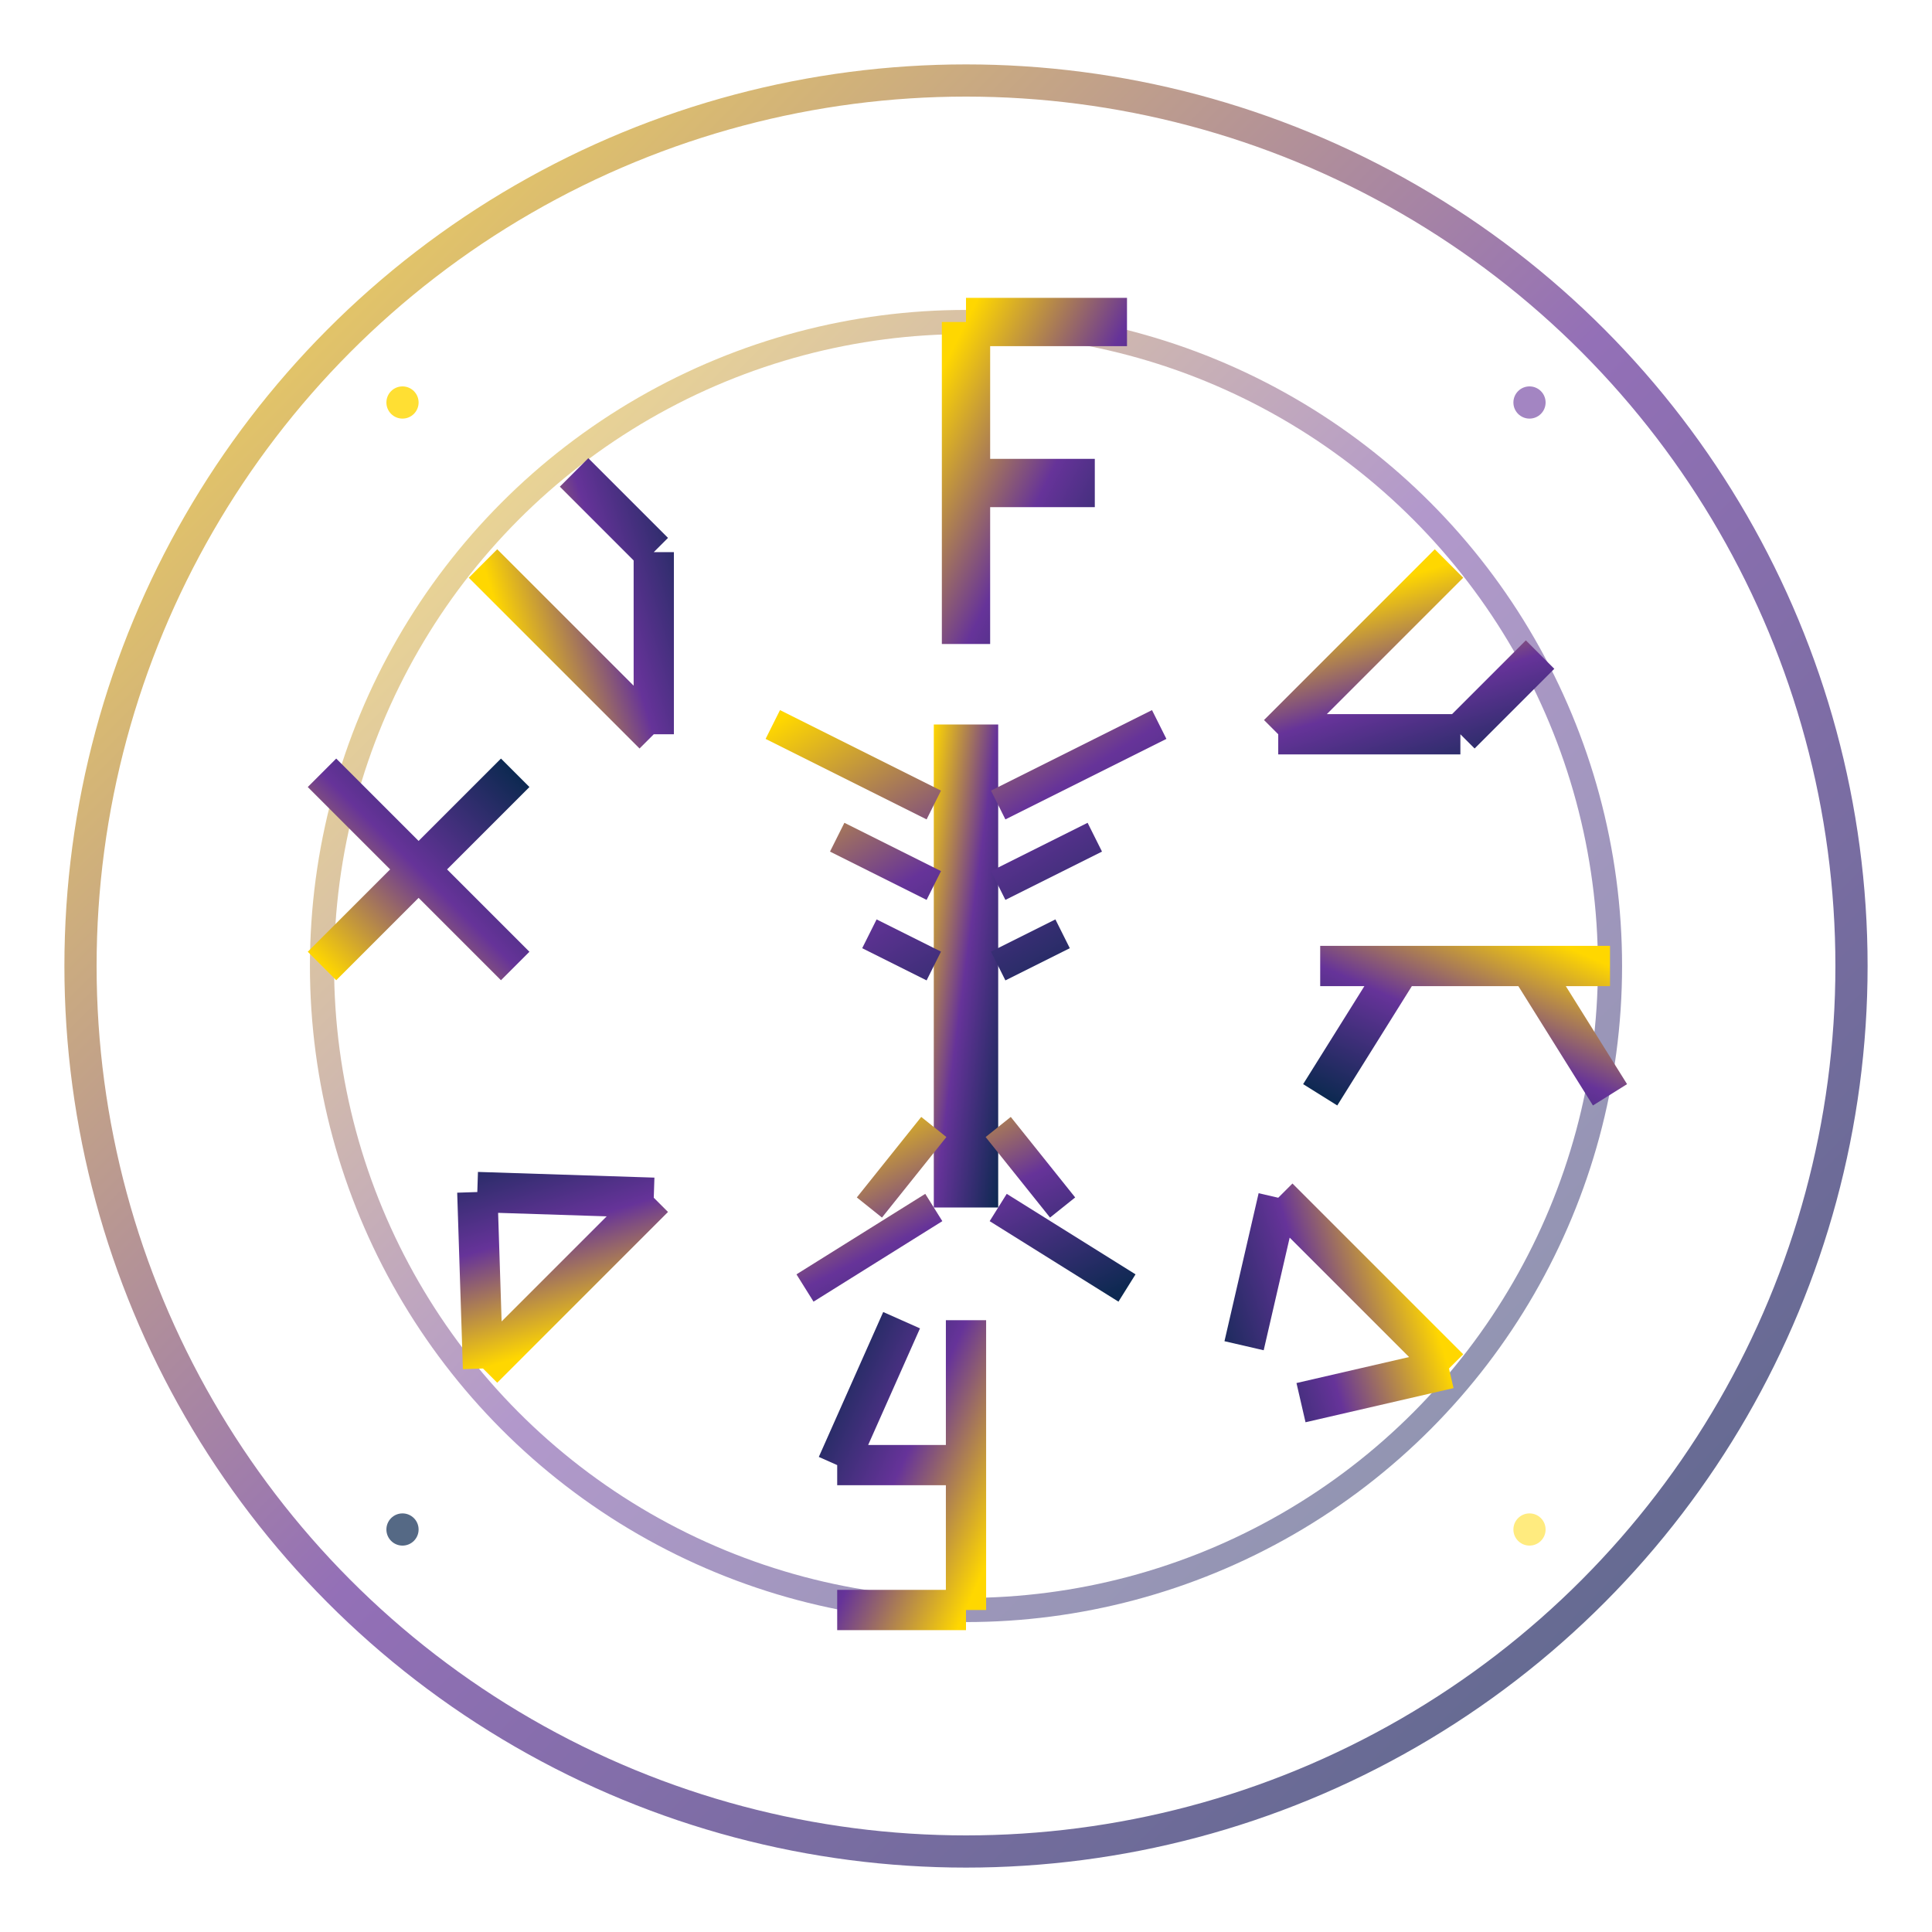 <svg width="120" height="120" viewBox="0 0 120 120" xmlns="http://www.w3.org/2000/svg">
  <defs>
    <linearGradient id="runeGradient" x1="0%" y1="0%" x2="100%" y2="100%">
      <stop offset="0%" style="stop-color:#FFD700;stop-opacity:1" />
      <stop offset="50%" style="stop-color:#663399;stop-opacity:1" />
      <stop offset="100%" style="stop-color:#0D2951;stop-opacity:1" />
    </linearGradient>
    <filter id="glow">
      <feGaussianBlur stdDeviation="3" result="coloredBlur"/>
      <feMerge> 
        <feMergeNode in="coloredBlur"/>
        <feMergeNode in="SourceGraphic"/>
      </feMerge>
    </filter>
  </defs>
  
  <!-- Outer Circle -->
  <circle cx="60" cy="60" r="55" fill="none" stroke="url(#runeGradient)" stroke-width="2" opacity="0.7"/>
  
  <!-- Inner Circle -->
  <circle cx="60" cy="60" r="40" fill="none" stroke="url(#runeGradient)" stroke-width="1.5" opacity="0.5"/>
  
  <!-- Rune: Fehu (ᚠ) - Top -->
  <g transform="translate(60, 20)">
    <path d="M0,0 L0,20 M0,0 L10,0 M0,10 L8,10" stroke="url(#runeGradient)" stroke-width="3" fill="none" filter="url(#glow)"/>
  </g>
  
  <!-- Rune: Uruz (ᚢ) - Top Right -->
  <g transform="translate(90, 35) rotate(45)">
    <path d="M0,0 L0,15 M0,15 L8,7 M8,7 L8,0" stroke="url(#runeGradient)" stroke-width="2.5" fill="none" filter="url(#glow)"/>
  </g>
  
  <!-- Rune: Thurisaz (ᚦ) - Right -->
  <g transform="translate(100, 60) rotate(90)">
    <path d="M0,0 L0,18 M0,5 L8,0 M0,13 L8,18" stroke="url(#runeGradient)" stroke-width="2.5" fill="none" filter="url(#glow)"/>
  </g>
  
  <!-- Rune: Ansuz (ᚨ) - Bottom Right -->
  <g transform="translate(90, 85) rotate(135)">
    <path d="M0,0 L0,15 M0,0 L8,5 M0,15 L8,10" stroke="url(#runeGradient)" stroke-width="2.5" fill="none" filter="url(#glow)"/>
  </g>
  
  <!-- Rune: Raidho (ᚱ) - Bottom -->
  <g transform="translate(60, 100) rotate(180)">
    <path d="M0,0 L0,18 M0,0 L8,0 M0,9 L8,9 M8,9 L4,18" stroke="url(#runeGradient)" stroke-width="2.5" fill="none" filter="url(#glow)"/>
  </g>
  
  <!-- Rune: Kenaz (ᚲ) - Bottom Left -->
  <g transform="translate(30, 85) rotate(225)">
    <path d="M0,0 L0,15 M0,0 L8,7.5 M0,15 L8,7.5" stroke="url(#runeGradient)" stroke-width="2.5" fill="none" filter="url(#glow)"/>
  </g>
  
  <!-- Rune: Gebo (ᚷ) - Left -->
  <g transform="translate(20, 60) rotate(270)">
    <path d="M0,0 L12,12 M0,12 L12,0" stroke="url(#runeGradient)" stroke-width="2.5" fill="none" filter="url(#glow)"/>
  </g>
  
  <!-- Rune: Wunjo (ᚹ) - Top Left -->
  <g transform="translate(30, 35) rotate(315)">
    <path d="M0,0 L0,15 M0,15 L8,7 M8,7 L8,0" stroke="url(#runeGradient)" stroke-width="2.5" fill="none" filter="url(#glow)"/>
  </g>
  
  <!-- Central Yggdrasil Symbol -->
  <g transform="translate(60, 60)">
    <!-- Tree trunk -->
    <rect x="-2" y="-15" width="4" height="30" fill="url(#runeGradient)" filter="url(#glow)"/>
    
    <!-- Branches -->
    <path d="M-2,-10 L-12,-15 M2,-10 L12,-15 M-2,-5 L-8,-8 M2,-5 L8,-8 M-2,0 L-6,-2 M2,0 L6,-2" 
          stroke="url(#runeGradient)" stroke-width="2" fill="none" filter="url(#glow)"/>
    
    <!-- Roots -->
    <path d="M-2,15 L-10,20 M2,15 L10,20 M-2,10 L-6,15 M2,10 L6,15" 
          stroke="url(#runeGradient)" stroke-width="2" fill="none" filter="url(#glow)"/>
  </g>
  
  <!-- Mystical particles -->
  <circle cx="25" cy="25" r="1" fill="#FFD700" opacity="0.8">
    <animate attributeName="opacity" values="0.8;0.3;0.8" dur="2s" repeatCount="indefinite"/>
  </circle>
  <circle cx="95" cy="25" r="1" fill="#663399" opacity="0.6">
    <animate attributeName="opacity" values="0.6;0.2;0.6" dur="3s" repeatCount="indefinite"/>
  </circle>
  <circle cx="25" cy="95" r="1" fill="#0D2951" opacity="0.7">
    <animate attributeName="opacity" values="0.7;0.2;0.7" dur="2.5s" repeatCount="indefinite"/>
  </circle>
  <circle cx="95" cy="95" r="1" fill="#FFD700" opacity="0.5">
    <animate attributeName="opacity" values="0.5;0.1;0.5" dur="3.5s" repeatCount="indefinite"/>
  </circle>
</svg>
